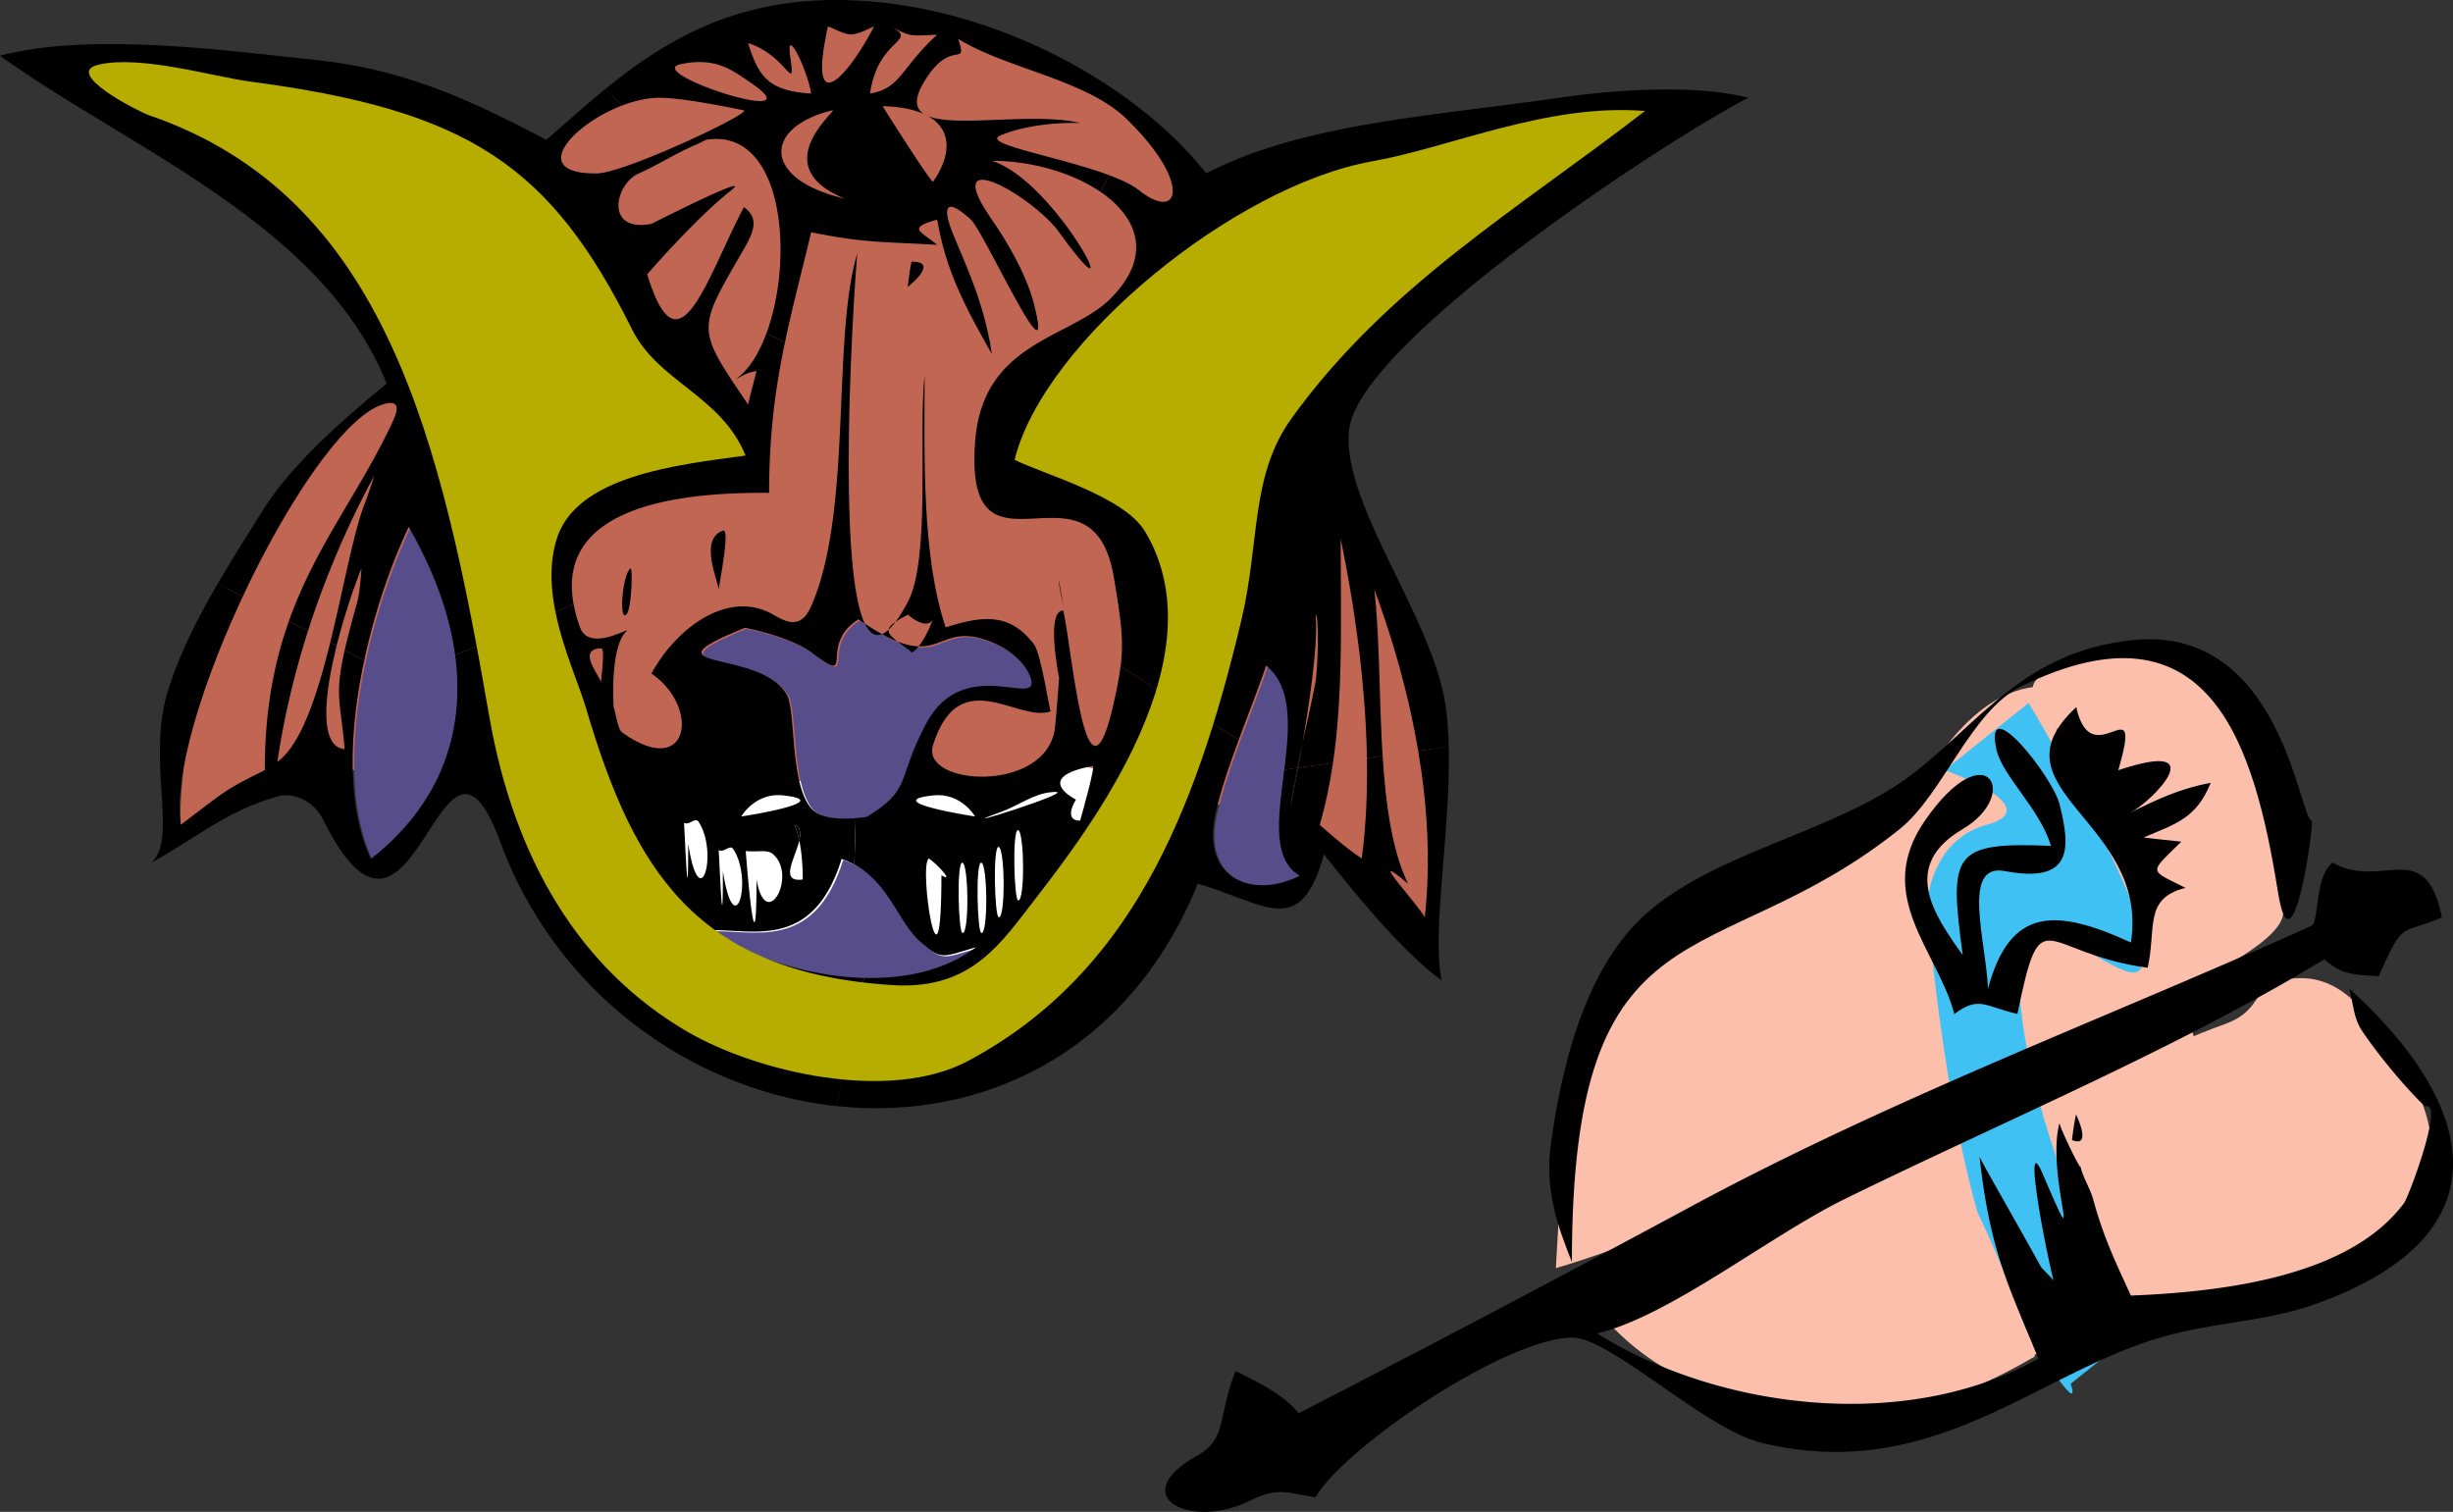 <svg xmlns="http://www.w3.org/2000/svg" width="315.165" height="194.25"><rect width="100%" height="100%" fill="#333333" stroke="none"/><path fill="#fff" d="M75.7 99.042c5.038 10.797 15.12 30.957 33.12 30.957s36-25.2 38.88-33.84l-72 2.883"/><path fill="#fbbfac" d="M271.719 84.1c15.254-1.214 24.18 17.907 21.597 33.48-.996 5.958-27.64 15.88-33.48 15.661-8.113-30.664 21.586 1.5 12.96-19.98-3.273-8.153-5.534-13.383-8.097-18.899-1.097-2.332-6.363-5.672-1.62-8.101 2.093-1.082 6.429-1.993 8.64-2.16m-25.383 16.738c4.32 2.836-3.473 6.449-2.16 15.12.726 4.91 6.297 13.99 8.101 21.06-13.18 9.94-36.18 21.144-52.379 25.921 0 0 1.23-22.054 1.622-23.761 5.113-23.504 29.882-24.891 44.816-38.34m49.141 24.84c5.652-.118 8.93 5.007 11.34 8.28 12.703 17.227 1.925 27.032-14.04 31.321-5.648 1.52-14.015.274-19.98 1.441-14.7-20.351-2.649-29.515 12.96-35.101 5.891-2.125 2.888-5.82 9.72-5.941"/><path fill="#fbbfac" d="M245.977 102.64s5.761-13.32 15.48-14.399c0 0 16.2 30.598 20.879 46.438 4.684 15.84-4.316 33.84-4.316 33.84l-21.602 7.199s-27.719-52.2-10.441-71.637"/><path fill="#3fc2f3" d="M249.848 98.952c5.941 2.16 11.34 5.398 5.398 7.02-5.937 1.617-7.559 7.558-7.559 10.257 0 2.7 3.239 39.422 11.88 53.461 8.64 14.04 6.48 8.102 6.48 8.102l8.101-6.48c-7.02-12.423-12.421-28.083-14.039-38.34-1.62-10.262-.543-15.122 5.938-11.883 6.48 3.242 10.262 7.023 9.18-.54-1.079-7.558-14.579-30.238-14.579-30.238l-10.8 8.641"/><path fill="#c16653" d="M38.98 98.14c-3.78 1.62-15.761 7.84-15.761 7.84s.437 11.077 0 0c-.438-11.079 5.5-36.458 14.14-44.56C46 53.32 53.02 47.383 53.02 47.383s14.04-23.22 20.52-30.243c6.48-7.02 17.82-15.117 25.379-15.656 7.562-.543 22.68-.543 33.48 5.399 10.801 5.941 19.98 13.5 23.22 22.14 3.241 8.64 24.839 45.36 27 55.078 2.16 9.72 1.62 36.72 1.62 36.72l-14.039-13.5-31.86-9.18c-6.48 3.78-32.94 2.699-42.66 1.62-9.718-1.078-49.14.54-56.699-1.62"/><path fill="#fbbfac" d="M247.418 147.28c4.219-.457 12.59 22.09 14.039 27-4.996 2.902-11.523 6.074-18.36 7.02-16.417 2.226-30.71-3.914-37.8-12.961 12.777-5.602 27.422-19.508 42.121-21.059"/><path fill="#574d8b" d="M108.336 110.491c6.059 2.11 6.937 7.934 10.258 10.8 2.617 2.247 2.734 1.79 7.023.54-9.113 6.887-24.875 3.918-34.562-2.156 5.433-.34 13.52 2.918 17.28-9.184m54.54-24.836c7.223 5.785-2.7 22.914 4.32 26.996-5.789 2.973-12.793.625-10.8-8.097 1.351-5.958 4.675-13.485 6.48-18.899m-52.379-5.941c11.375 7.914 9.363-.711 17.82 3.238 1.754.809 3.711 2.45 4.32 4.32 1.282 4.032-8.675-3.308-13.5 5.942-3.796 7.222-1.722 8.3-7.562 11.879 0 0-4.469.761-6.48-.54-3.543-2.277-2.547-12.843-3.778-15.12-3.273-6.024-19.289-2.985-5.402-8.641 0 0 5.773 1.097 8.64 3.242 5.805 4.336.626-.996 5.942-4.32M52.715 67.835c9.52 16.57 8.387 32.261-4.86 42.656-5.128-10.883-1.113-29.984 4.86-42.656"/><path d="M274.316 82.218c18.75-1.704 21.059 22.765 22.68 23.222.422.102-2.496 20.621-4.32 9.18-3.02-18.852-8.692-38.258-32.938-26.461-6.55 3.172-10.008 13.805-15.66 18.36-23.828 19.1-42.121 8.269-42.121 55.62-1.672-4.238-3.543-9.062-2.7-15.12 1.653-12.22 5.298-23.997 12.958-30.239 8.422-6.887 20.453-9.3 30.242-15.121 10.43-6.227 16.016-18.023 31.86-19.441"/><path d="M266.758 90.858c2.008 9.047 8.738-3.36 5.398 8.102 12.52-4.188 4.184 4.152 1.621 5.398 3.239-1.535 5.887-2.933 10.258-3.781-1.82 4.523-4.402 5.25-8.637 7.023 0 0 3.524.422 4.86.54-4.219 4.152-4.203 3.542.539 5.937-5.418 1.336-3.715 5.215-4.86 10.262-13.804-1.875-13.585-9.368-16.742 5.941-4.183-.98-4.925-2.363-8.097 0-2.18-8.187-10.465-15.207-3.782-24.84 7.914-11.46 12.403-3.375 4.86 1.078-8.047 4.727-3.711 11.02 0 16.2-1.77-13.079-1.383-14.563 11.34-14.04-1.5-4.894-6.293-8.992-7.02-12.421-1.637-7.61 7.172 3.445 8.102 7.023 1.484 5.805 1.652 10.277-7.02 8.64-5.637-1.081-2.398 9.044-2.16 15.118 2.816-10.477 8.605-10.41 18.36-5.942 2.464-15.64-18.446-19.671-7.02-30.238"/><path d="M299.695 110.839c6.395 3.578 11.883-3.493 14.04 7.02-5.231 2.312-4.891.187-8.098 7.562-3.914-.172-4.961-.426-7.02-2.164-18.867 11.476-41.176 20.773-61.562 30.78-9.75 4.778-22.543 15.087-31.86 17.282 15.645 9.82 39.743 12.758 56.703 3.238-3.8-9.312-6.21-13.683-7.562-25.918 1.367 2.735 9.617 16.754 10.8 19.844-.827.422-5.89-25.078-2.699-17.683 5.653 13.129.387.285 2.16-6.48.321 1.214 3.204 7.034 2.7 5.398.117 1.199 1.215 2.886 1.621 4.32 1.348 4.96 2.918 8.183 4.86 12.422 13.331-.524 28.398-2.871 35.097-11.883.61-.824 5.281-13.297 2.703-12.418-2.633-2.5-6.144-6.785-8.101-9.719-1.047-1.554-1.114-3.324-1.622-5.402 15.66 14.125 21.262 31.336-4.32 40.5-6.598 2.344-12.91 2.262-19.98 4.32-15.828 4.574-29.395 18.883-51.297 13.5-7.238-1.789-19.442-13.586-24.301-13.5-8.625.137-29.176 14.059-32.937 20.52-4.122-.657-4.844-1.301-8.641.539-7.527 3.613-15.883-.707-6.48-5.938 3.812-2.144 2.53-5.113 4.859-10.8 2.75 1.3 6.277 3.085 8.101 5.398a2984.047 2984.047 0 0 0 50.22-26.457c26.171-14.16 55.245-24.992 79.917-36.18.961-.457.387-6.328 2.7-8.101"/><path d="M266.758 143.237s2.09 4.32-.543 3.242c.055-.71.492-3.527.543-3.242m0 14.583c-1.133 4.554 7.101 17.85-1.621 8.097-8.102-9.043-6.192-4.59-1.082 3.781 1.351-4.336 1.62-.539 1.62-.539s-1.82 5.754 3.243 2.16c4.418-3.172-1.031-7.933-2.16-13.5m-105.84 22.68s-.473 3.086-.54 3.777c3.981-1.855 4.15-1.55.54-3.777m-43.742-96.66c.3-.188.582-.465.847-.79-.757-.023-1.632-.203-2.703-.62.504.39 1.145.84 1.856 1.41m-3.863-2.368a29.468 29.468 0 0 1-2.192-1.335c.574 1.187 1.297 1.703 2.192 1.335m54.015 14.099a179.33 179.33 0 0 0-.64 3.097l.09-.012c.175-.953.363-1.992.55-3.086"/><path d="m166.777 98.655-.09.012a102.89 102.89 0 0 0-.91 5.152s.442-2.121 1-5.164M114.18 80.89c-.305.28-.594.472-.868.581.739.407 1.403.723 2.008.958-.78-.602-1.234-1.051-1.14-1.54m22.437-2.992s-.59-3.558-.539-3.238c-.137 0 .457 2.887.54 3.238m-34.559 28.083c.277.577.48 1.28.636 2.011.207-.926.153-1.7-.636-2.012m15.117-72.359c-.082-.406-.504 2.633-.54 3.238 0 0 4.153-3.238.54-3.238M92.879 68.179c-3.04 1.113-.711 6.175-.54 7.562.032-.523 1.536-7.934.54-7.562"/><path d="M114.18 80.89a7.36 7.36 0 0 0 .886-1c-.543.374-.824.695-.886 1M81 73.038c-1.016.742-1.504 6.8-.543 5.941.711-.66.863-6.191.543-5.941m3.777-60.477c3.223 0 10.801 1.618 10.801 1.618.512.25-5.012 3.058-10.324 5.296l.734.809c1.164-.625 2.348-1.25 3.649-1.785l1.082-.54c9.93-1.593 11.375 15.083 7.761 24.852l2.372 1.184c.953-4.555 2.144-9.024 3.367-14.156 7.105 1.453 9.668 1.215 16.199 1.62-2.262-1.84-3.863-2.16 0-3.241 1.129 6.804 3.863 11.664 7.02 17.28-.895-5.972-2.75-10.073-4.86-15.12-1.25-2.985-1.672-5.633 2.16-2.16 1.688 1.539 10.985 22.14 8.098 10.8-.961-3.726-3.356-7.847-5.399-10.8-6.968-10.04 5.317-2.985 8.641 1.62 9.754 13.5-.183-6.495-8.64-9.179 5.03 0 10.304 1.508 13.94 3.98l1.142-2.125c-6.387-2.39-16.516-4.015-14-5.093 2.867-1.25 7-1.707 10.257-1.621-8.59-2.024-25.175 3.02-19.98-5.399 3.46-5.656 5.586-1.488 4.32-5.402 6.195 3.832 16.403 5.23 21.602 10.262.39.375.75.742 1.097 1.109l1.11-2.07C137.563 6.835 124.488 1.073 111.238.14 95.762-.97 86.082 4.701 77.863 11.37l2.012 2.207c1.64-.629 3.344-1.027 4.902-1.016zm22.141 1.618c1.062-.27-8.809 7.085 1.621 11.34-10.547-2.43-10.598-9.13-1.621-11.34Zm12.96 9.18c-.507-.22-6.48-9.72-6.48-9.72 8.625.235 9.856 4.844 6.48 9.72zm.54-18.9c-4.59 4.118-4.676 6.938-8.64 7.56 1.062-7.274 6.343-6.614 2.699-8.641 2.601 1.418 2.449 1.215 5.941 1.082zm-14.04-1.081c2.868 1.234 2.75 1.52 5.938 0-3.476 6.683-8.64 12.203-5.937 0zm-4.858 3.781c-.575-3.965 2.242 1.89 2.699 4.86-5.485-.337-6.766-2.176-8.102-6.481 5.031 1.57 6.145 6.902 5.403 1.621zM87.477 8.241c4.507-.945 6.601.809 8.64 2.16 9.738 6.461-13.851-1.097-8.64-2.16"/><path d="M173.336 55.218c1.25-11.254 40.652-37.207 51.3-42.657-6.933-1.773-17.363-1.015-24.3 0-16.52 2.38-33.074 3.325-45.36 9.72-2.175-2.774-4.902-5.474-8.05-7.981l-1.11 2.07c7.141 7.46 5.622 12.11.52 8.07-.871-.691-2.23-1.332-3.816-1.926l-1.141 2.125c4.863 3.313 6.781 8.356 1.18 13.84-5.184 5.063-16.371 5.45-17.282 18.36-1.398 19.625 15.004.742 17.82 17.28.966 5.72 1.298 8.196.876 11.524l15.187 9.403c1.258-3.399 2.586-6.742 3.512-9.528 3.45 2.762 2.988 8.11 2.332 13.387l1.684-.238c.207-1.047.421-2.086.64-3.098 1.008-5.848 2.067-13.226 1.692-16.59.488 0 .285 7.035 0 8.64-.422 2.255-1.055 5-1.692 7.95a248.431 248.431 0 0 1-.55 3.086l4.484-.633c1.316-8.933.996-18.554.996-28.761 1.691 8.195 3.195 18.273 3.367 28.148l2.016-.285c-.453-7.235-.356-14.961-1.063-21.383 2.262 6.105 4.363 13.223 5.633 20.738l3.918-.55c-.043-1.75-.152-3.458-.371-5.07-1.555-11.407-13.485-26.173-12.422-35.641M49.137 51.98c2.972-.962 1.539 1.702 1.082 2.699-4.196 8.808-9.707 15.566-13.098 25.109l2.45 1.285a117.335 117.335 0 0 1 8.488-19.914c.101-.203-.829 2.598-1.082 3.242-1.504 3.653-2.817 11.13-4.555 18.168l.82.43c.942-3.79 2.215-7.543 3.196-9.961 0 0-.153 2.902-.54 4.32-.73 2.594-1.25 4.582-1.613 6.188l2.512 1.32c1.305-6.125 3.351-12.152 5.715-17.168 3.254 5.664 5.261 11.223 5.968 16.504l15.215-6.578c-2.597-14.125 18-14.305 25.121-14.305 0-7.613.825-13.539 2.036-19.324L98.48 42.81c-.976 2.653-2.328 4.797-3.98 5.93 1.18-.61 1.363-.812 2.7-1.082-.27 1.164-.864 3.258-1.083 4.32-6.699-9.906-6.633-9.449-.539-19.98 1.418-2.48 1.875-4 0-5.399-4.945 9.5-8.402 21.868-12.422 8.641 0 0 6.23-7.207 10.801-10.8 3.106-2.466-10.258 4.32-10.258 4.32-6.058 1.164-4.691-5.149-1.62-6.48 1.35-.599 2.616-1.298 3.91-1.997l-.735-.809c-3.61 1.524-7.121 2.786-8.574 2.805-8.82.106-3.32-6.191 3.195-8.703l-2.012-2.207c-2.656 2.16-5.164 4.418-7.664 6.59C61.56 13.47 52.7 8.964 40.5 7.698 29.125 6.503 11.676 4.088 0 7.16c16.824 12.081 41.445 21.651 49.68 42.12-5.688 4.723-12.27 10.344-16.203 16.738-1.758 2.84-3.676 5.844-5.5 8.973l3.203 1.684c5.656-12.082 13.043-23.13 17.957-24.696"/><path d="M90.852 119.538c5.433-.34 13.52 2.918 17.28-9.18.602.207 1.138.461 1.641.738l.165-5.972c-1.489.113-3.766.12-5.043-.707-3.547-2.278-2.551-12.84-3.782-15.117-3.273-6.028-19.289-2.989-5.398-8.641 0 0 5.77 1.094 8.637 3.238 5.804 4.336.625-.996 5.941-4.32.285.2.559.383.828.559-3.871-7.977-1.172-46.09-.965-47.598-3.324 10.937-.57 33.16-5.937 45.36-1.301 2.921-3.055 2.128-4.86 1.081-5.636-3.273-12.336 1.485-15.66 7.559 6.309 4.305 4.91 13.754-3.781 7.558-.54-.386-.809-2.546-1.078-3.238 0 0-.524-7.644 1.617-9.719.828-.828-4.723 2.817-5.937-.543a18.267 18.267 0 0 1-.825-2.972L58.48 84.202c1.36 10.172-2.105 19.312-10.828 26.156-3.097-6.574-2.847-16.148-.855-25.492l-2.512-1.32c-1.355 5.996-.5 6.59-.008 12.71-3.289-.304-2.632-6.831-1.035-13.257l-.82-.43c-1.68 6.781-3.754 13.156-6.781 15.309.859-5.856 2.226-11.48 3.93-16.805l-2.45-1.285c-1.875 5.27-3.101 11.387-3.101 19.172-5.114 2.511-4.946 2.582-10.801 7.02-.942-6.333 2.785-18.25 7.96-29.305l-3.202-1.684c-2.54 4.352-4.895 8.95-6.38 13.707-2.816 8.977 1.317 19.137-2.16 22.14 5.958-3.238 9.856-6.85 16.743-8.64 0 0 3.527-.504 5.398 3.242 11.813 23.625 14.918-18.312 22.68 2.7 7.336 19.87 25.043 32.027 43.199 33.972l3.55-16.465c-7.12-.191-14.624-2.64-20.155-6.11zm6.347-6.54c0 11.24-.894 2.759-1.386-3.652 1.593.153 2.777-.238 3.511.403 3.176 2.777-.933 10.2-2.125 3.25zm5.938 0c-3.067.43-.957-2.741-.442-5.007-.156-.73-.36-1.434-.636-2.012.789.313.843 1.086.636 2.012.492 2.344.442 5.008.442 5.008zm-2.496-10.8c6.984.762-5.012 2.668-5.399 2.7 0 0 1.785-3.102 5.399-2.7zm-6.446 6.879c1.387 2.082 1.356 5.453.797 6.742-.258.598-.633.75-1.027.117-.363-.586-.75-1.836-1.086-4.015 0 9.77-.356.52-.54-2.703.665.398 1.446-.758 1.856-.141zM77.22 87.62c-.406-1.098-3.04-4.219 0-4.32.523-.036.117 2.937 0 4.32zm12.293 24.805c-.367-.586-.75-1.836-1.09-4.016 0 9.77-.352.523-.54-2.7.665.4 1.446-.757 1.856-.144 1.387 2.082 1.356 5.453.797 6.746-.258.598-.629.746-1.023.114"/><path d="m186.129 95.929-3.918.55c1.176 6.938 1.64 14.22.844 21.38-.993-1.84-7.895-9.165-2.157-4.321-2.074-4.344-2.867-10.2-3.257-16.414l-2.016.285c.078 4.398-.113 8.758-.668 12.89-1.992-1.25-5.398-4.32-5.398-4.32.757-2.586 1.304-5.242 1.703-7.957l-4.485.633c-.558 3.043-1 5.164-1 5.164.254-1.723.57-3.453.91-5.152l-1.683.238c-.723 5.781-1.68 11.477 1.988 13.613-5.789 2.97-12.789.625-10.8-8.101.656-2.895 1.78-6.16 2.968-9.371l-15.187-9.403c-.168 1.336-.453 2.801-.875 4.676-3.528 15.66-5.301-6.48-6.48-11.879-2.329 0-.54 8.64-.54 8.64s-.371 5.161-.539 6.481c-1.098 8.453-17.348 7.422-15.66 2.157 3.375-10.664 10.969-2.801 15.117-4.32-.152-.083-1.23-7.427-2.16-8.637-3.274-4.27-6.918-3.512-11.34-2.165-3.101-9.277-2.7-21.882-2.7-32.398-.823 7.14.813 23.574-2.16 29.16-.562 1.055-1.081 1.887-1.57 2.531.387-.27.895-.566 1.57-.91 2.684 2.211 3.243.54 3.243.54s-.75 2.18-1.856 3.53c3.45.122 4.418-2.878 10.09-.23 1.754.809 3.711 2.445 4.32 4.317 1.282 4.035-8.675-3.305-13.5 5.941-3.796 7.223-1.722 8.305-7.562 11.879 0 0-.59.101-1.434.168l-.164 5.972c4.602 2.504 5.625 7.477 8.622 10.063 2.613 2.242 2.73 1.79 7.02.54-3.915 2.952-9.052 4.089-14.407 3.948l-3.551 16.465c18.523 1.984 37.512-6.648 46.441-28.574 8.758 2.566 13.18 7.207 16.2-3.781 3.68 4.691 10.207 12.726 15.12 16.203-1.308-6.367 1.192-19.18.91-30.031zm-65.172 16.53c0 17.872-3.004-1.234-1.621-2.16.879.524 3.426 3.239 1.621 2.16zm2.7 7.415c-.524-.102-.774-9.238 0-9.035.792.203.894 9.172 0 9.035zm-3.778-17.676c3.61-.402 5.398 2.7 5.398 2.7-.386-.032-12.386-1.938-5.398-2.7zm6.207 17.676c-.52-.102-.774-9.238 0-9.035.793.203.894 9.172 0 9.035zm2.23-2.024c-.523-.101-.777-9.238 0-9.035.793.2.895 9.172 0 9.035zm2.496-2.16c-.523-.101-.777-9.238 0-9.035.793.203.895 9.172 0 9.035zm-2.292-11.332c2.378-.863 4.292-2.398 6.578-2.574 4.793-.574-14.715 5.492-6.578 2.574zm10.257 1.082c-2.277 0-.539-2.703-.539-2.703s-5.754-2.851 2.16-4.316c.372-.086-1.265 5.77-1.62 7.02"/><path fill="#b7ad00" d="M12.637 8.315c5.367-1.281 14.8 1.535 19.441 2.16 28.129 3.696 38.625 10.766 49.14 31.86 3.391 6.8 11.407 8.437 14.579 16.199-8.824 1.184-21.836 2.602-24.3 10.8-2.31 7.63 2.28 16.54 3.78 21.602 6.141 20.77 14.024 34.035 39.422 35.637 9.328.574 13.211-4.437 17.278-9.719 6.109-8 25.398-31.523 15.12-48.597-2.718-4.508-13.062-7.344-16.742-9.18 3.797-15.309 28.352-35.219 45.903-38.34 10.277-1.84 22.476-7.476 35.097-6.48-16.468 12.738-33.09 22.441-45.359 39.418-5.367 7.39-4.098 15.812-6.48 25.921-6.008 25.293-14.446 45.63-35.098 56.7-10.16 5.433-27.219 1.465-36.18-3.782-13.754-8.05-22.191-22.09-25.379-40.5-6.144-35.335-13.23-66.773-43.742-77.218-1.383-.489-11.035-5.418-6.48-6.48"/></svg>
